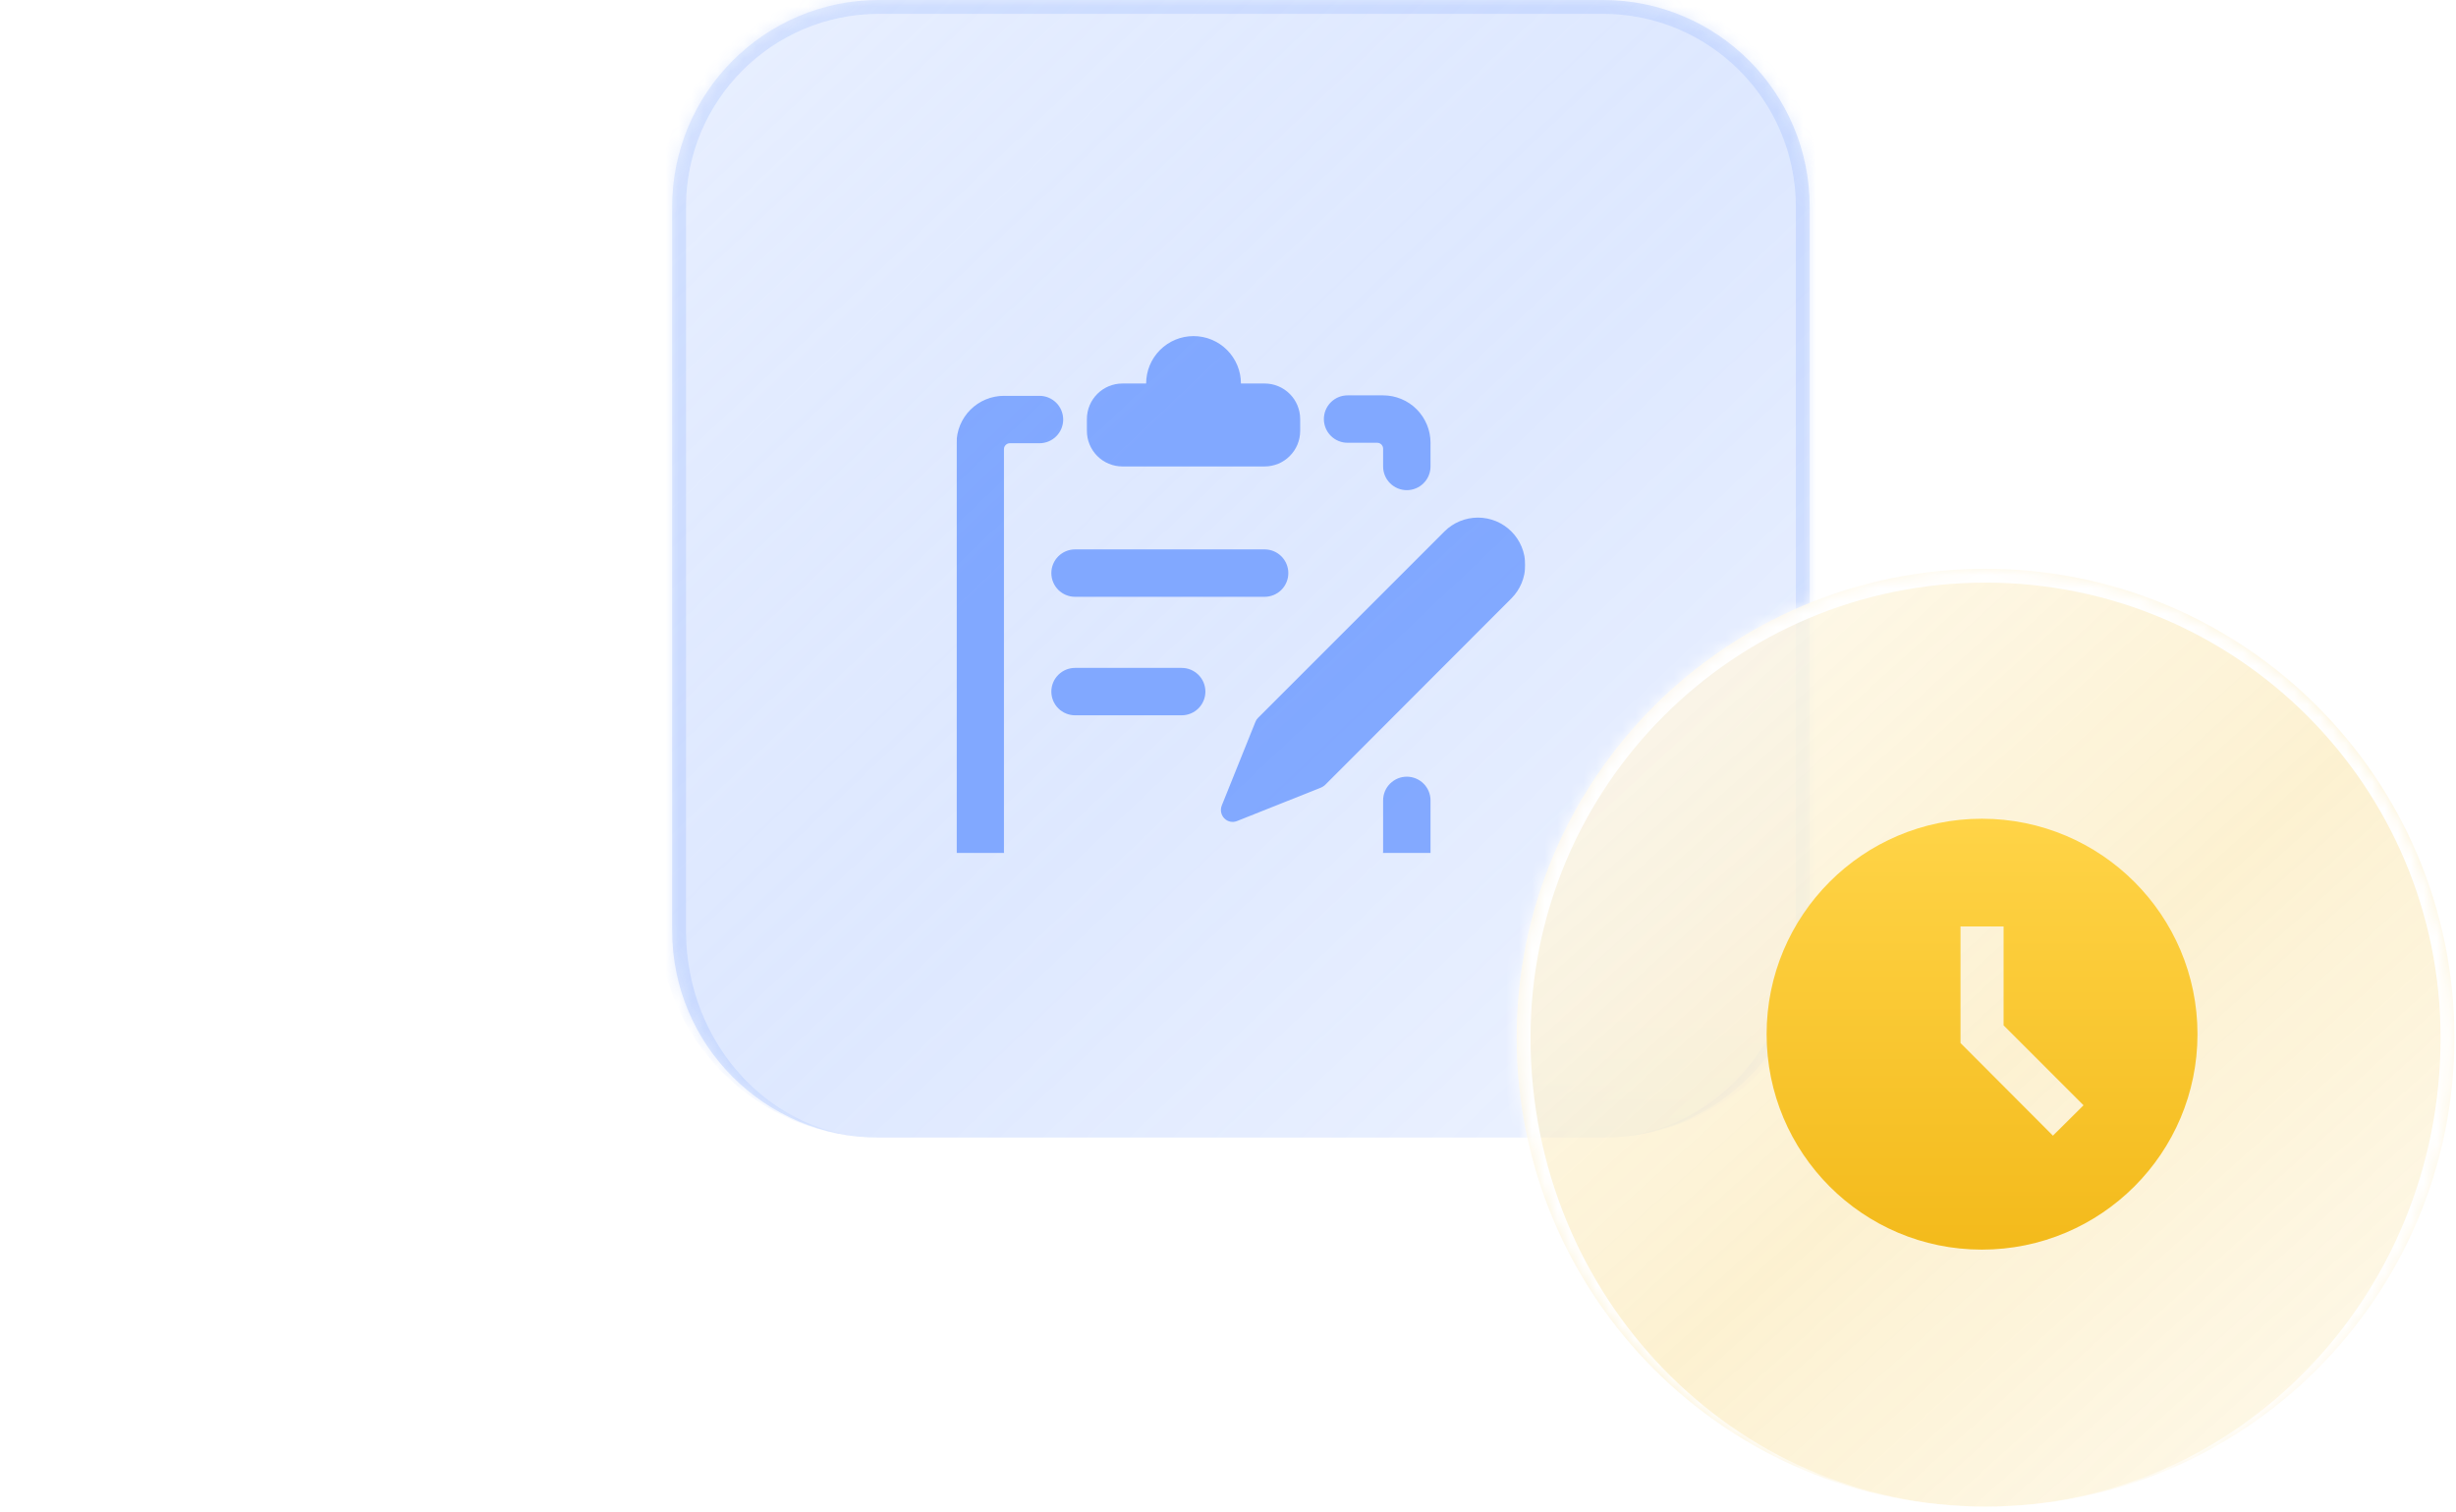 <svg width="190" height="117" viewBox="0 0 190 117" fill="none" xmlns="http://www.w3.org/2000/svg">
<mask id="path-1-inside-1_2636_26587" fill="white">
<path d="M52 16C52 7.163 59.163 0 68 0H124C132.837 0 140 7.163 140 16V72C140 80.837 132.837 88 124 88H68C59.163 88 52 80.837 52 72V16Z"/>
</mask>
<path d="M52 16C52 7.163 59.163 0 68 0H124C132.837 0 140 7.163 140 16V72C140 80.837 132.837 88 124 88H68C59.163 88 52 80.837 52 72V16Z" fill="url(#paint0_linear_2636_26587)" fill-opacity="0.8"/>
<path d="M52 16C52 7.163 59.163 0 68 0H124C132.837 0 140 7.163 140 16V72C140 80.837 132.837 88 124 88H68C59.163 88 52 80.837 52 72V16Z" fill="url(#paint1_linear_2636_26587)" fill-opacity="0.4"/>
<path d="M50.93 16C50.93 6.572 58.572 -1.07 68 -1.07H124C133.428 -1.07 141.07 6.572 141.07 16L138.93 16C138.93 7.755 132.245 1.07 124 1.07H68C59.755 1.07 53.07 7.755 53.07 16L50.93 16ZM140 88H52H140ZM68 88C58.572 88 50.93 80.357 50.93 70.93V16C50.93 6.572 58.572 -1.07 68 -1.07L68 1.07C59.755 1.07 53.07 7.755 53.07 16V72C53.07 80.837 59.755 88 68 88H68ZM124 -1.07C133.428 -1.07 141.07 6.572 141.07 16V70.93C141.07 80.357 133.428 88 124 88H124C132.245 88 138.93 80.837 138.93 72V16C138.93 7.755 132.245 1.07 124 1.07L124 -1.07Z" fill="#5B8EFF" fill-opacity="0.16" mask="url(#path-1-inside-1_2636_26587)"/>
<g clip-path="url(#clip0_2636_26587)">
<g filter="url(#filter0_i_2636_26587)">
<path d="M108.833 56.082C108.347 56.082 107.881 56.276 107.537 56.619C107.193 56.963 107 57.429 107 57.916V61.876C107 61.997 106.952 62.114 106.866 62.2C106.78 62.286 106.663 62.334 106.542 62.334H78.125C78.01 62.334 77.898 62.291 77.813 62.213C77.728 62.135 77.676 62.027 77.667 61.912V30.746C77.667 30.624 77.715 30.508 77.801 30.422C77.887 30.336 78.003 30.287 78.125 30.287H80.417C80.903 30.287 81.369 30.094 81.713 29.75C82.057 29.407 82.25 28.94 82.25 28.454C82.25 27.968 82.057 27.501 81.713 27.158C81.369 26.814 80.903 26.621 80.417 26.621H77.667C76.694 26.621 75.762 27.007 75.074 27.695C74.386 28.382 74 29.315 74 30.287V62.334C74 63.306 74.386 64.239 75.074 64.927C75.762 65.614 76.694 66.001 77.667 66.001H107C107.972 66.001 108.905 65.614 109.593 64.927C110.28 64.239 110.667 63.306 110.667 62.334V57.916C110.667 57.429 110.474 56.963 110.13 56.619C109.786 56.276 109.32 56.082 108.833 56.082ZM104.25 30.251H106.542C106.663 30.251 106.78 30.299 106.866 30.385C106.952 30.471 107 30.587 107 30.709V32.084C107 32.57 107.193 33.036 107.537 33.38C107.881 33.724 108.347 33.917 108.833 33.917C109.32 33.917 109.786 33.724 110.13 33.38C110.474 33.036 110.667 32.57 110.667 32.084V30.251C110.667 29.278 110.28 28.346 109.593 27.658C108.905 26.97 107.972 26.584 107 26.584H104.25C103.764 26.584 103.297 26.777 102.954 27.121C102.61 27.465 102.417 27.931 102.417 28.417C102.417 28.904 102.61 29.37 102.954 29.714C103.297 30.058 103.764 30.251 104.25 30.251Z" fill="#447EFF" fill-opacity="0.6"/>
</g>
<g filter="url(#filter1_i_2636_26587)">
<path d="M86.834 32.083H97.834C98.563 32.083 99.263 31.794 99.778 31.278C100.294 30.762 100.584 30.063 100.584 29.333V28.417C100.584 27.687 100.294 26.988 99.778 26.472C99.263 25.956 98.563 25.667 97.834 25.667H96.001C96.001 24.694 95.614 23.762 94.927 23.074C94.239 22.386 93.306 22 92.334 22C91.362 22 90.429 22.386 89.741 23.074C89.054 23.762 88.667 24.694 88.667 25.667H86.834C86.105 25.667 85.405 25.956 84.889 26.472C84.374 26.988 84.084 27.687 84.084 28.417V29.333C84.084 30.063 84.374 30.762 84.889 31.278C85.405 31.794 86.105 32.083 86.834 32.083ZM81.334 40.333C81.334 40.82 81.527 41.286 81.871 41.63C82.215 41.974 82.681 42.167 83.167 42.167H97.834C98.32 42.167 98.787 41.974 99.13 41.63C99.474 41.286 99.667 40.82 99.667 40.333C99.667 39.847 99.474 39.381 99.13 39.037C98.787 38.693 98.32 38.5 97.834 38.5H83.167C82.681 38.5 82.215 38.693 81.871 39.037C81.527 39.381 81.334 39.847 81.334 40.333ZM83.167 47.667C82.681 47.667 82.215 47.86 81.871 48.204C81.527 48.547 81.334 49.014 81.334 49.5C81.334 49.986 81.527 50.453 81.871 50.796C82.215 51.14 82.681 51.333 83.167 51.333H91.417C91.903 51.333 92.37 51.14 92.714 50.796C93.058 50.453 93.251 49.986 93.251 49.5C93.251 49.014 93.058 48.547 92.714 48.204C92.37 47.86 91.903 47.667 91.417 47.667H83.167ZM116.919 37.107C116.232 36.424 115.303 36.04 114.334 36.04C113.365 36.04 112.436 36.424 111.749 37.107L97.321 51.535C97.231 51.622 97.162 51.729 97.119 51.847L94.516 58.318C94.451 58.485 94.436 58.667 94.471 58.843C94.507 59.018 94.592 59.18 94.717 59.308C94.843 59.437 95.005 59.526 95.181 59.562C95.358 59.597 95.541 59.58 95.707 59.51L102.197 56.925C102.312 56.876 102.417 56.808 102.509 56.723L116.919 42.295C117.26 41.955 117.53 41.55 117.715 41.105C117.899 40.66 117.994 40.183 117.994 39.701C117.994 39.219 117.899 38.742 117.715 38.297C117.53 37.852 117.26 37.447 116.919 37.107Z" fill="#447EFF" fill-opacity="0.6"/>
</g>
</g>
<mask id="path-5-inside-2_2636_26587" fill="white">
<path d="M117.334 80.272C117.334 60.239 133.573 44 153.605 44V44C173.638 44 189.877 60.239 189.877 80.272V80.272C189.877 100.304 173.638 116.543 153.605 116.543V116.543C133.573 116.543 117.334 100.304 117.334 80.272V80.272Z"/>
</mask>
<path d="M117.334 80.272C117.334 60.239 133.573 44 153.605 44V44C173.638 44 189.877 60.239 189.877 80.272V80.272C189.877 100.304 173.638 116.543 153.605 116.543V116.543C133.573 116.543 117.334 100.304 117.334 80.272V80.272Z" fill="url(#paint2_linear_2636_26587)" fill-opacity="0.8"/>
<path d="M117.334 80.272C117.334 60.239 133.573 44 153.605 44V44C173.638 44 189.877 60.239 189.877 80.272V80.272C189.877 100.304 173.638 116.543 153.605 116.543V116.543C133.573 116.543 117.334 100.304 117.334 80.272V80.272Z" fill="url(#paint3_linear_2636_26587)" fill-opacity="0.4"/>
<path d="M116.264 79.736C116.264 59.409 132.743 42.93 153.07 42.93H154.141C174.468 42.93 190.947 59.409 190.947 79.736L188.807 80.272C188.807 60.83 173.047 45.07 153.605 45.07H153.605C134.164 45.07 118.404 60.83 118.404 80.272L116.264 79.736ZM189.877 116.543H117.334H189.877ZM153.07 116.543C132.743 116.543 116.264 100.064 116.264 79.736V79.736C116.264 59.409 132.743 42.93 153.07 42.93L153.605 45.07C134.164 45.07 118.404 60.83 118.404 80.272V80.272C118.404 100.304 134.164 116.543 153.605 116.543H153.07ZM154.141 42.93C174.468 42.93 190.947 59.409 190.947 79.736V79.736C190.947 100.064 174.468 116.543 154.141 116.543H153.605C173.047 116.543 188.807 100.304 188.807 80.272V80.272C188.807 60.83 173.047 45.07 153.605 45.07L154.141 42.93Z" fill="white" mask="url(#path-5-inside-2_2636_26587)"/>
<path d="M153.318 63.334C144.118 63.334 136.668 70.801 136.668 80.001C136.668 89.201 144.118 96.667 153.318 96.667C162.535 96.667 170.001 89.201 170.001 80.001C170.001 70.801 162.535 63.334 153.318 63.334ZM158.818 87.851L151.668 80.684V71.667H155.001V79.317L161.185 85.501L158.818 87.851Z" fill="url(#paint4_linear_2636_26587)"/>
<defs>
<filter id="filter0_i_2636_26587" x="74" y="26.584" width="36.666" height="43.416" filterUnits="userSpaceOnUse" color-interpolation-filters="sRGB">
<feFlood flood-opacity="0" result="BackgroundImageFix"/>
<feBlend mode="normal" in="SourceGraphic" in2="BackgroundImageFix" result="shape"/>
<feColorMatrix in="SourceAlpha" type="matrix" values="0 0 0 0 0 0 0 0 0 0 0 0 0 0 0 0 0 0 127 0" result="hardAlpha"/>
<feOffset dy="4"/>
<feGaussianBlur stdDeviation="2"/>
<feComposite in2="hardAlpha" operator="arithmetic" k2="-1" k3="1"/>
<feColorMatrix type="matrix" values="0 0 0 0 0 0 0 0 0 0 0 0 0 0 0 0 0 0 0.25 0"/>
<feBlend mode="normal" in2="shape" result="effect1_innerShadow_2636_26587"/>
</filter>
<filter id="filter1_i_2636_26587" x="81.334" y="22" width="36.66" height="41.58" filterUnits="userSpaceOnUse" color-interpolation-filters="sRGB">
<feFlood flood-opacity="0" result="BackgroundImageFix"/>
<feBlend mode="normal" in="SourceGraphic" in2="BackgroundImageFix" result="shape"/>
<feColorMatrix in="SourceAlpha" type="matrix" values="0 0 0 0 0 0 0 0 0 0 0 0 0 0 0 0 0 0 127 0" result="hardAlpha"/>
<feOffset dy="4"/>
<feGaussianBlur stdDeviation="2"/>
<feComposite in2="hardAlpha" operator="arithmetic" k2="-1" k3="1"/>
<feColorMatrix type="matrix" values="0 0 0 0 0 0 0 0 0 0 0 0 0 0 0 0 0 0 0.25 0"/>
<feBlend mode="normal" in2="shape" result="effect1_innerShadow_2636_26587"/>
</filter>
<linearGradient id="paint0_linear_2636_26587" x1="96" y1="0" x2="96" y2="88" gradientUnits="userSpaceOnUse">
<stop stop-color="white"/>
<stop offset="0.479" stop-color="white"/>
<stop offset="1" stop-color="white" stop-opacity="0.1"/>
</linearGradient>
<linearGradient id="paint1_linear_2636_26587" x1="182.994" y1="131.93" x2="22.058" y2="-38.362" gradientUnits="userSpaceOnUse">
<stop stop-color="#5B8EFF" stop-opacity="0"/>
<stop offset="0.5" stop-color="#5B8EFF" stop-opacity="0.5"/>
<stop offset="1" stop-color="white"/>
</linearGradient>
<linearGradient id="paint2_linear_2636_26587" x1="153.605" y1="44" x2="153.605" y2="116.543" gradientUnits="userSpaceOnUse">
<stop stop-color="white"/>
<stop offset="0.479" stop-color="white"/>
<stop offset="1" stop-color="white" stop-opacity="0.1"/>
</linearGradient>
<linearGradient id="paint3_linear_2636_26587" x1="205.292" y1="142.84" x2="100.105" y2="25.864" gradientUnits="userSpaceOnUse">
<stop stop-color="#F3BA1B" stop-opacity="0"/>
<stop offset="0.5" stop-color="#F3BA1B" stop-opacity="0.5"/>
<stop offset="1" stop-color="#F3BA1B" stop-opacity="0"/>
</linearGradient>
<linearGradient id="paint4_linear_2636_26587" x1="153.335" y1="63.334" x2="153.335" y2="96.667" gradientUnits="userSpaceOnUse">
<stop stop-color="#FFD447"/>
<stop offset="1" stop-color="#F3BA1B"/>
</linearGradient>
<clipPath id="clip0_2636_26587">
<rect width="44" height="44" fill="white" transform="translate(74 22)"/>
</clipPath>
</defs>
</svg>
